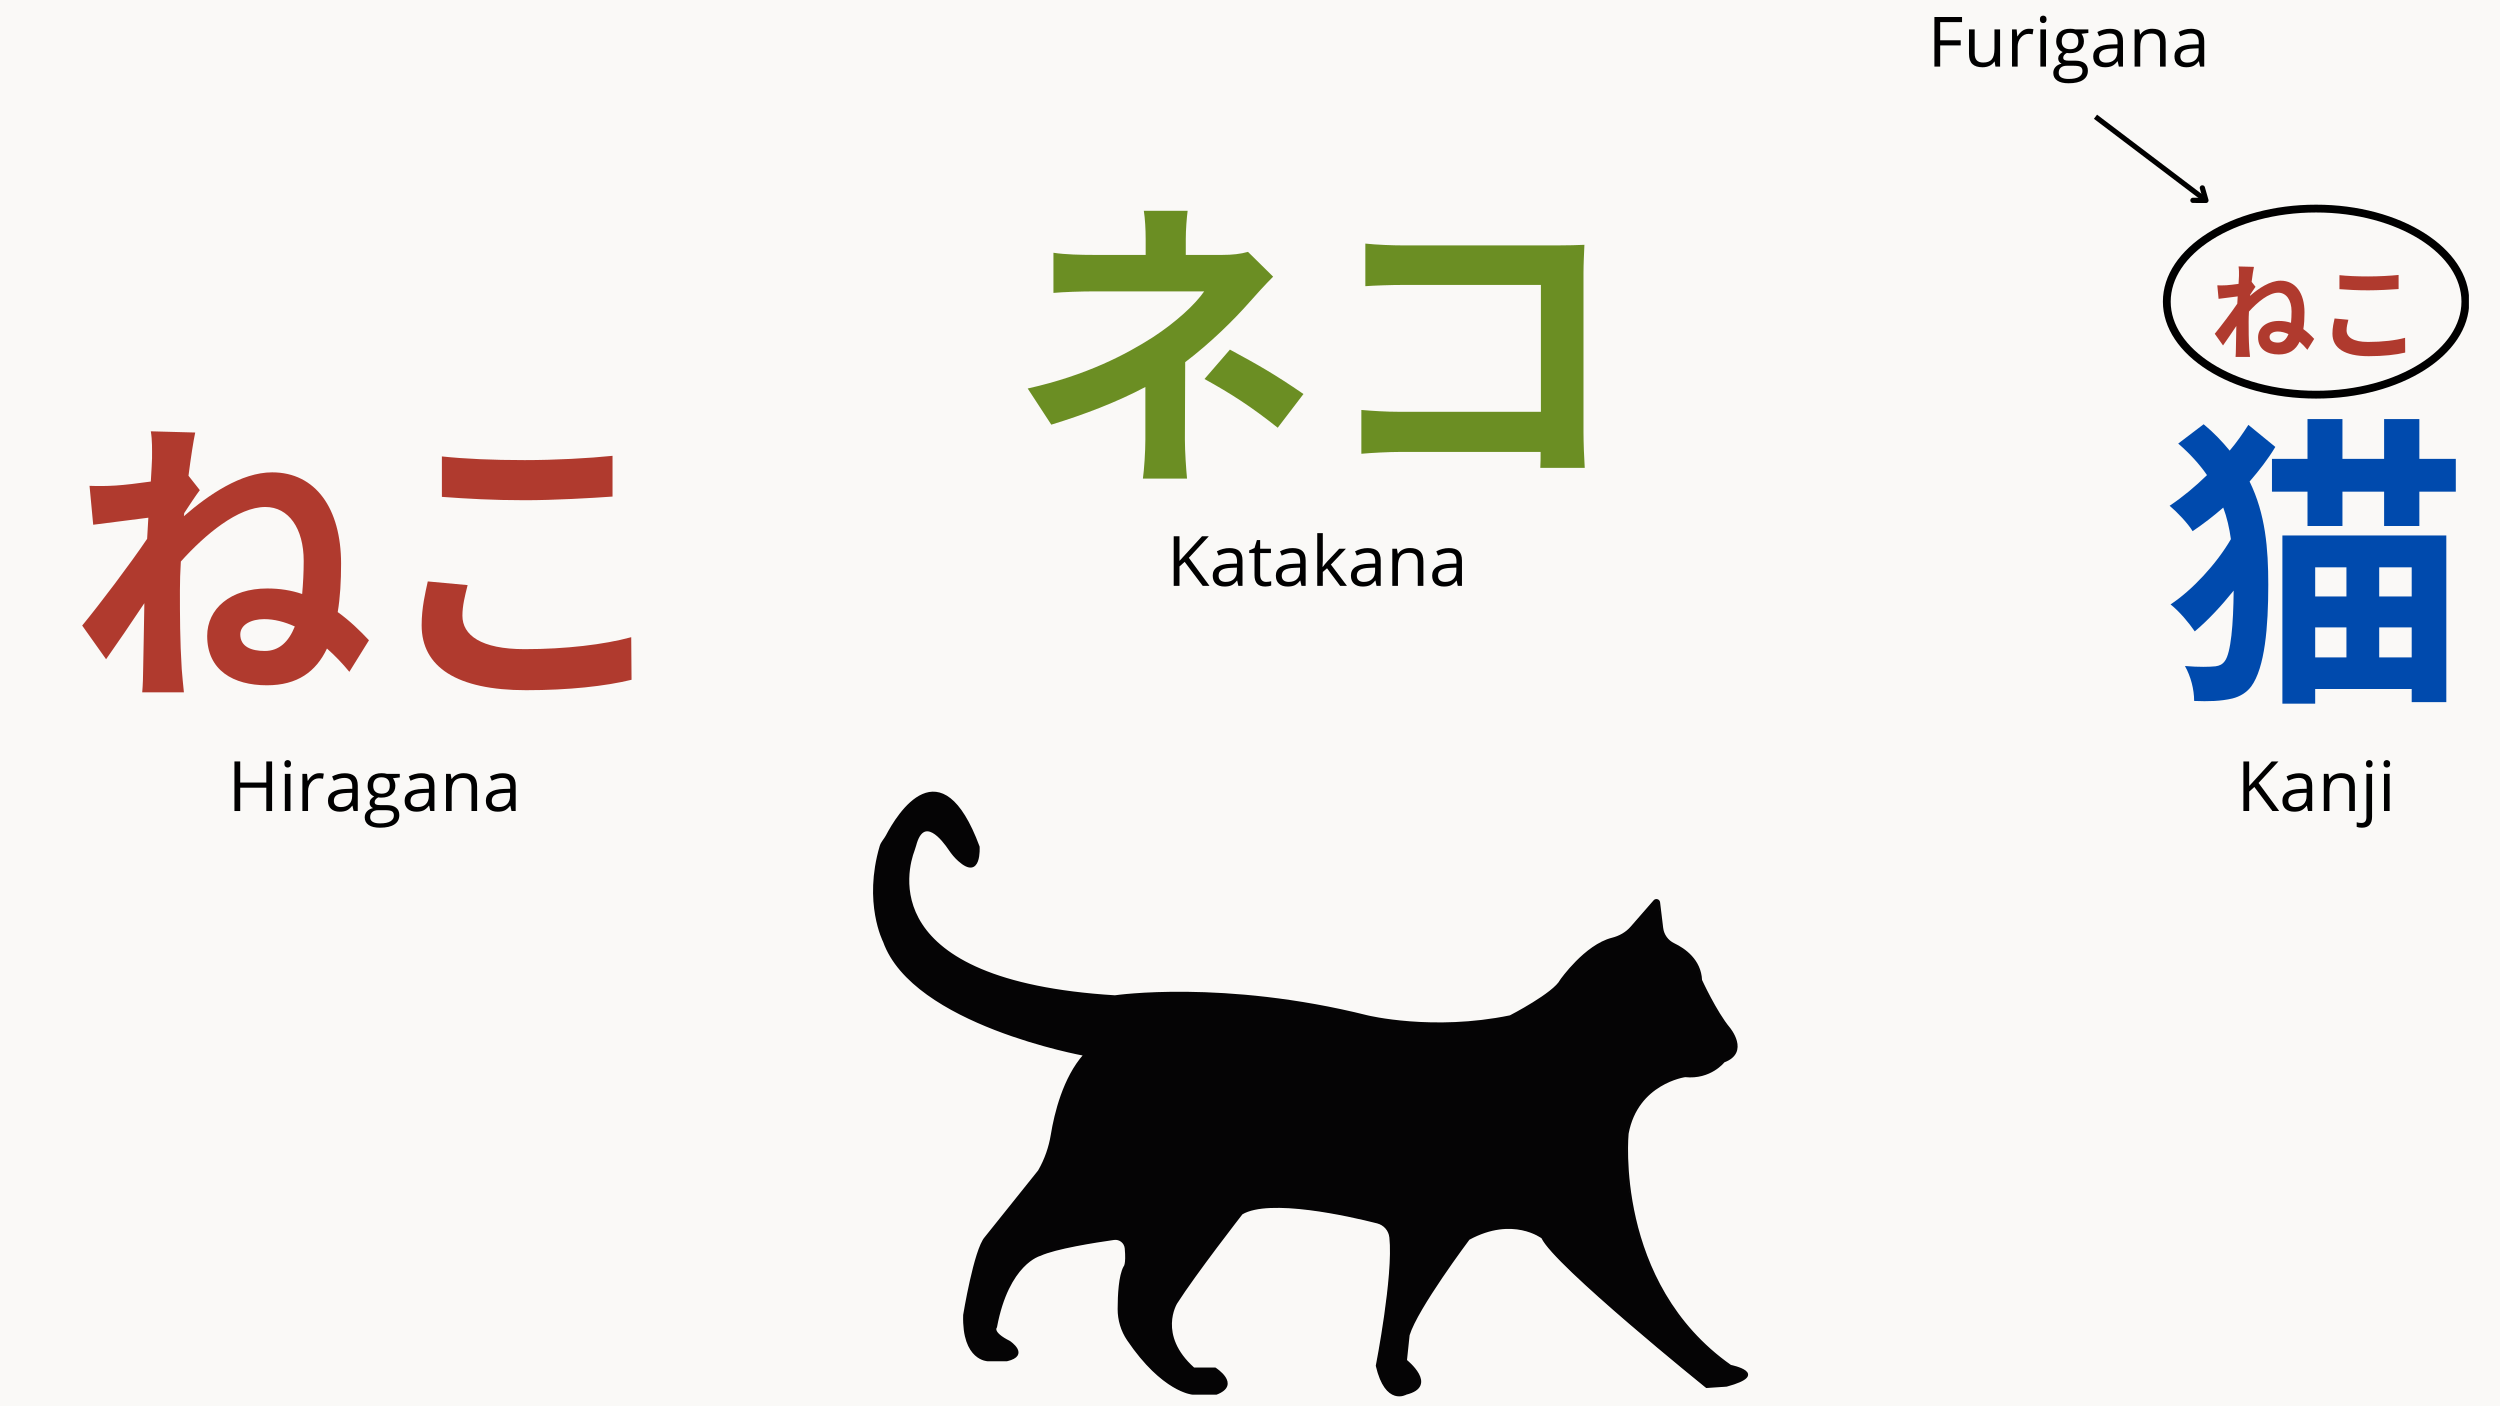 <svg xmlns="http://www.w3.org/2000/svg" xmlns:xlink="http://www.w3.org/1999/xlink" width="1920" zoomAndPan="magnify" viewBox="0 0 1440 810" height="1080" preserveAspectRatio="xMidYMid meet" version="1.0"><defs><g/><clipPath id="2bac6e5c6e"><path d="M 497.309 441 L 1020.059 441 L 1020.059 809.797 L 497.309 809.797 Z M 497.309 441 " clip-rule="nonzero"/></clipPath><clipPath id="cfef6193c1"><path d="M 1245.828 117.891 L 1422.078 117.891 L 1422.078 229.641 L 1245.828 229.641 Z M 1245.828 117.891 " clip-rule="nonzero"/></clipPath><clipPath id="46fc3d16a5"><path d="M 1334.062 117.891 C 1285.332 117.891 1245.828 142.895 1245.828 173.734 C 1245.828 204.578 1285.332 229.582 1334.062 229.582 C 1382.793 229.582 1422.301 204.578 1422.301 173.734 C 1422.301 142.895 1382.793 117.891 1334.062 117.891 Z M 1334.062 117.891 " clip-rule="nonzero"/></clipPath></defs><rect x="-144" width="1728" fill="#ffffff" y="-81" height="972" fill-opacity="1"/><rect x="-144" width="1728" fill="#faf9f7" y="-81" height="972" fill-opacity="1"/><path fill="#050405" d="M 715.211 699.121 C 715.211 699.121 688.301 733.711 677.531 750.625 C 677.531 750.625 665.996 769.078 687.527 788.293 L 699.832 788.293 C 699.832 788.293 714.449 797.516 700.605 802.902 L 686.766 802.902 C 686.766 802.902 669.738 801.594 649.59 771.797 C 646.066 766.586 644.219 760.402 644.23 754.109 C 644.242 746 644.797 734.926 647.547 729.875 C 647.547 729.875 649.199 728.773 648.312 719.109 C 648.004 715.73 644.941 713.301 641.582 713.773 C 630.645 715.328 607.754 718.926 599.109 722.953 C 599.109 722.953 580.648 727.57 573.734 764.465 C 573.734 764.465 570.664 767.535 581.422 772.922 C 581.422 772.922 592.957 780.609 579.887 783.68 L 569.117 783.68 C 569.117 783.68 554.504 783.68 555.277 757.539 C 555.277 757.539 561.43 719.871 567.582 712.961 L 598.336 674.531 L 598.512 674.23 C 602.148 667.875 604.562 660.898 605.746 653.668 C 607.734 641.477 612.691 620.984 624.484 607.664 C 624.484 607.664 526.059 589.984 509.145 542.324 C 509.145 542.324 497.609 520.027 507.207 487.441 C 507.867 485.203 509.668 483.492 510.75 481.422 C 517.184 469.09 541.887 428.828 563.727 487.738 C 563.727 487.738 565.016 507.117 552.203 495.547 C 550.203 493.746 548.473 491.652 546.969 489.418 C 543.062 483.566 531.871 469.102 527.191 486.957 C 526.934 487.945 526.613 488.934 526.254 489.891 C 522.367 500.203 503.434 565.352 642.148 573.84 C 642.148 573.84 704.43 564.617 787.48 585.367 C 787.48 585.367 825.16 594.59 869.754 585.367 C 869.754 585.367 895.129 572.305 898.973 564.617 C 898.973 564.617 912.949 544.578 928.469 540.664 C 932.695 539.602 936.57 537.461 939.438 534.172 L 952.723 518.926 C 953.641 517.875 955.359 518.41 955.535 519.789 L 957.328 534.598 C 957.812 538.594 960.316 542.043 963.957 543.785 C 970.16 546.762 979.199 553.07 979.703 564.617 C 979.703 564.617 988.164 583.07 995.855 592.293 C 995.855 592.293 1007.387 606.129 992.781 611.508 C 992.781 611.508 985.094 621.5 970.48 619.965 C 970.48 619.965 942.797 623.809 937.418 653.016 C 937.418 653.016 928.953 739.109 996.625 786.77 C 996.625 786.77 1019.691 791.383 994.316 798.297 L 982.785 799.07 C 982.785 799.07 895.129 728.352 888.203 712.98 C 888.203 712.98 871.289 699.914 845.918 713.754 C 845.918 713.754 815.926 753.727 811.316 769.098 L 809.781 783.707 C 809.781 783.707 828.242 798.32 809.781 802.922 C 809.781 802.922 798.25 809.836 792.871 786.777 C 792.871 786.777 803.051 734.801 800.68 712.773 C 800.238 708.641 797.258 705.254 793.23 704.234 C 776.957 700.09 730.926 689.695 715.211 699.121 Z M 715.211 699.121 " fill-opacity="1" fill-rule="nonzero"/><g clip-path="url(#2bac6e5c6e)"><path stroke-linecap="butt" transform="matrix(1.031, 0, 0, 1.03, 502.878, 455.995)" fill="none" stroke-linejoin="miter" d="M 206.021 235.979 C 206.021 235.979 179.91 269.552 169.461 285.969 C 169.461 285.969 158.269 303.879 179.16 322.529 L 191.099 322.529 C 191.099 322.529 205.281 331.481 191.849 336.709 L 178.421 336.709 C 178.421 336.709 161.9 335.439 142.35 306.518 C 138.932 301.46 137.139 295.459 137.15 289.351 C 137.162 281.48 137.7 270.731 140.368 265.829 C 140.368 265.829 141.971 264.759 141.111 255.379 C 140.812 252.1 137.84 249.742 134.581 250.2 C 123.968 251.709 101.758 255.201 93.371 259.11 C 93.371 259.11 75.459 263.592 68.75 299.402 C 68.75 299.402 65.771 302.382 76.209 307.61 C 76.209 307.61 87.401 315.072 74.719 318.052 L 64.27 318.052 C 64.27 318.052 50.091 318.052 50.842 292.679 C 50.842 292.679 56.811 256.119 62.781 249.412 L 92.62 212.112 L 92.791 211.82 C 96.319 205.651 98.662 198.88 99.81 191.862 C 101.739 180.029 106.549 160.139 117.991 147.21 C 117.991 147.21 22.492 130.05 6.08 83.791 C 6.08 83.791 -5.112 62.15 4.201 30.522 C 4.841 28.349 6.588 26.688 7.638 24.679 C 13.88 12.71 37.849 -26.369 59.04 30.81 C 59.04 30.81 60.291 49.619 47.859 38.389 C 45.918 36.641 44.239 34.609 42.78 32.44 C 38.99 26.761 28.131 12.721 23.591 30.051 C 23.341 31.011 23.03 31.97 22.681 32.899 C 18.91 42.908 0.539 106.142 135.13 114.38 C 135.13 114.38 195.56 105.429 276.142 125.569 C 276.142 125.569 312.701 134.52 355.969 125.569 C 355.969 125.569 380.59 112.89 384.319 105.429 C 384.319 105.429 397.88 85.979 412.938 82.18 C 417.039 81.148 420.799 79.071 423.581 75.878 L 436.471 61.08 C 437.362 60.061 439.029 60.58 439.2 61.918 L 440.94 76.292 C 441.41 80.17 443.839 83.518 447.372 85.209 C 453.39 88.098 462.161 94.221 462.65 105.429 C 462.65 105.429 470.859 123.339 478.322 132.291 C 478.322 132.291 489.51 145.72 475.339 150.941 C 475.339 150.941 467.88 160.639 453.701 159.149 C 453.701 159.149 426.84 162.88 421.621 191.229 C 421.621 191.229 413.408 274.791 479.068 321.051 C 479.068 321.051 501.449 325.528 476.828 332.239 L 465.64 332.99 C 465.64 332.99 380.59 264.35 373.87 249.431 C 373.87 249.431 357.459 236.748 332.842 250.181 C 332.842 250.181 303.741 288.979 299.269 303.898 L 297.779 318.078 C 297.779 318.078 315.691 332.262 297.779 336.728 C 297.779 336.728 286.591 343.439 281.372 321.058 C 281.372 321.058 291.249 270.61 288.948 249.23 C 288.52 245.218 285.628 241.931 281.721 240.942 C 265.931 236.919 221.268 226.83 206.021 235.979 Z M 206.021 235.979 " stroke="#050405" stroke-width="1" stroke-opacity="1" stroke-miterlimit="10"/></g><g clip-path="url(#cfef6193c1)"><g clip-path="url(#46fc3d16a5)"><path stroke-linecap="butt" transform="matrix(0.75, 0, 0, 0.75, 1245.826, 117.891)" fill="none" stroke-linejoin="miter" d="M 117.648 -0 C 52.674 -0 0.003 33.338 0.003 74.458 C 0.003 115.583 52.674 148.921 117.648 148.921 C 182.622 148.921 235.299 115.583 235.299 74.458 C 235.299 33.338 182.622 -0 117.648 -0 Z M 117.648 -0 " stroke="#000000" stroke-width="12" stroke-opacity="1" stroke-miterlimit="4"/></g></g><g fill="#b03a2e" fill-opacity="1"><g transform="translate(39.213, 390.852)"><g><path d="M 113.297 -15.891 C 105.531 -15.891 99.188 -18.359 99.188 -25.406 C 99.188 -31.062 105.531 -34.234 112.953 -34.234 C 118.781 -34.234 124.781 -32.656 130.594 -30 C 127.062 -21.172 121.594 -15.891 113.297 -15.891 Z M 66.891 -95.297 C 69.891 -99.891 73.594 -105.531 75.891 -108.531 L 69.359 -116.828 C 70.766 -127.781 72.188 -136.781 73.234 -141.719 L 47.656 -142.422 C 48.531 -137.125 48.359 -131.828 48.359 -126.891 C 48.359 -124.953 48 -120.016 47.656 -113.484 C 40.234 -112.422 32.656 -111.531 27.531 -111.188 C 21.359 -110.828 17.297 -110.828 12.359 -111.016 L 14.469 -88.594 C 24.359 -89.828 37.766 -91.594 46.234 -92.656 L 45.531 -80.484 C 35.656 -65.828 18 -42.531 8.125 -30.531 L 21.891 -11.125 C 27.891 -19.594 36.531 -32.297 43.938 -43.422 C 43.594 -28.594 43.594 -18.531 43.234 -4.938 C 43.234 -2.125 43.062 4.234 42.703 7.938 L 66.719 7.938 C 66.359 4.062 65.656 -2.297 65.469 -5.469 C 64.422 -21.891 64.422 -36.531 64.422 -50.828 C 64.422 -55.953 64.594 -61.594 64.953 -67.422 C 79.062 -83.125 97.953 -98.828 113.656 -98.828 C 127.062 -98.828 135.719 -86.484 135.719 -67.766 C 135.719 -61.062 135.359 -54.531 134.828 -48.703 C 128.656 -50.828 121.953 -51.891 114.719 -51.891 C 93.531 -51.891 80.125 -40.234 80.125 -24.531 C 80.125 -4.766 95.125 3.875 114.531 3.875 C 132.016 3.875 142.781 -3.875 149.125 -17.297 C 153.719 -13.234 157.953 -8.828 162.016 -3.875 L 173.312 -22.062 C 168.016 -27.703 162.188 -33.359 155.312 -38.297 C 156.719 -46.594 157.25 -56.125 157.25 -66.188 C 157.25 -97.953 142.594 -118.781 117.531 -118.781 C 99.891 -118.781 80.828 -105.891 66.719 -93.531 Z M 66.891 -95.297 "/></g></g></g><g fill="#b03a2e" fill-opacity="1"><g transform="translate(215.696, 390.852)"><g><path d="M 38.828 -104.656 C 53.125 -103.594 68.297 -102.719 86.656 -102.719 C 103.25 -102.719 124.953 -103.953 137.125 -104.828 L 137.125 -128.297 C 123.719 -126.891 103.766 -125.828 86.484 -125.828 C 68.125 -125.828 51.891 -126.547 38.828 -127.953 Z M 30.703 -55.953 C 29.297 -49.422 27.172 -40.938 27.172 -30.703 C 27.172 -6.703 47.297 6.703 87.359 6.703 C 111.891 6.703 132.891 4.406 148.078 0.703 L 147.891 -23.828 C 132.359 -19.594 110.125 -16.938 86.484 -16.938 C 61.234 -16.938 50.656 -25.062 50.656 -36.172 C 50.656 -42 52.062 -47.469 53.656 -53.828 Z M 30.703 -55.953 "/></g></g></g><g fill="#6b8e23" fill-opacity="1"><g transform="translate(582.249, 265.605)"><g><path d="M 136.594 -120.531 C 132.359 -119.297 127.422 -118.781 121.953 -118.781 L 100.766 -118.781 L 100.766 -127.953 C 100.766 -133.422 101.297 -139.953 101.828 -144.188 L 76.594 -144.188 C 77.297 -139.781 77.656 -133.422 77.656 -127.953 L 77.656 -118.781 L 47.125 -118.781 C 40.938 -118.781 31.234 -118.953 24.531 -120.016 L 24.531 -96.891 C 30 -97.422 41.125 -97.766 47.469 -97.766 L 111.359 -97.766 C 106.25 -90.359 95.297 -80.125 81.719 -71.297 C 66.531 -61.594 43.766 -49.422 9.703 -41.828 L 23.297 -21 C 42.359 -26.828 61.234 -34.062 77.484 -42.703 L 77.484 -12.531 C 77.484 -5.469 76.766 5.125 76.062 10.062 L 101.484 10.062 C 100.953 4.594 100.25 -5.469 100.25 -12.531 C 100.25 -23.656 100.422 -42.891 100.422 -57 C 115.062 -68.125 128.484 -81.359 137.484 -91.594 C 141.188 -95.828 146.656 -101.828 151.078 -106.25 Z M 111.531 -47.297 C 126.891 -38.828 138.359 -31.422 153.719 -19.234 L 168.547 -38.656 C 151.594 -50.297 142.422 -55.422 126.188 -64.234 Z M 111.531 -47.297 "/></g></g></g><g fill="#6b8e23" fill-opacity="1"><g transform="translate(758.732, 265.605)"><g><path d="M 154.078 3.875 C 153.719 -1.406 153.359 -10.766 153.359 -16.938 L 153.359 -108.359 C 153.359 -113.484 153.719 -120.531 153.891 -124.594 C 150.891 -124.422 143.484 -124.25 138.359 -124.25 L 49.594 -124.25 C 43.422 -124.25 34.234 -124.594 27.703 -125.297 L 27.703 -100.766 C 32.656 -101.125 42.188 -101.484 49.594 -101.484 L 128.828 -101.484 L 128.828 -28.406 L 47.469 -28.406 C 39.531 -28.406 31.594 -28.938 25.406 -29.469 L 25.406 -4.234 C 31.234 -4.766 41.297 -5.297 48.188 -5.297 L 128.656 -5.297 C 128.656 -1.938 128.656 1.062 128.484 3.875 Z M 154.078 3.875 "/></g></g></g><g fill="#004aad" fill-opacity="1"><g transform="translate(1245.826, 390.852)"><g><path d="M 49.234 -146.125 C 46.062 -141.188 42.531 -136.062 38.469 -131.297 C 34.234 -136.422 29.469 -141.547 23.469 -146.484 L 8.828 -135.359 C 15.531 -129.547 21.172 -123.359 25.406 -117.188 C 18.531 -110.484 11.297 -104.484 3.875 -99.531 C 8.297 -95.828 14.469 -89.297 17.125 -84.891 C 23.125 -88.953 29.125 -93.531 34.766 -98.484 C 36.891 -92.828 38.297 -86.656 39.172 -80.297 C 30.891 -66 16.766 -50.828 4.406 -42.703 C 9.359 -38.828 15 -32.125 18.359 -27.172 C 25.766 -33.359 33.531 -41.656 40.766 -50.656 C 40.594 -31.234 39.172 -14.641 35.656 -10.062 C 34.234 -8.125 32.656 -7.406 30.359 -7.062 C 26.828 -6.703 20.828 -6.531 12.703 -7.234 C 16.062 -1.234 18 6.172 18 12.891 C 26.125 13.234 33.359 13.062 40.062 11.469 C 44.297 10.406 48.188 8.125 50.828 4.594 C 58.766 -6.172 60.703 -29.828 60.703 -54 C 60.703 -74.828 59.125 -94.766 49.938 -113.484 C 55.422 -119.828 60.531 -126.359 64.766 -133.422 Z M 105.719 -64.062 L 105.719 -47.297 L 87.719 -47.297 L 87.719 -64.062 Z M 143.312 -47.297 L 124.594 -47.297 L 124.594 -64.062 L 143.312 -64.062 Z M 124.594 -12.172 L 124.594 -29.469 L 143.312 -29.469 L 143.312 -12.172 Z M 87.719 -29.469 L 105.719 -29.469 L 105.719 -12.172 L 87.719 -12.172 Z M 68.828 14.469 L 87.719 14.469 L 87.719 6 L 143.312 6 L 143.312 13.594 L 163.25 13.594 L 163.25 -82.422 L 68.828 -82.422 Z M 147.719 -126.547 L 147.719 -149.484 L 127.422 -149.484 L 127.422 -126.547 L 103.422 -126.547 L 103.422 -149.484 L 83.297 -149.484 L 83.297 -126.547 L 62.828 -126.547 L 62.828 -107.656 L 83.297 -107.656 L 83.297 -87.891 L 103.422 -87.891 L 103.422 -107.656 L 127.422 -107.656 L 127.422 -87.891 L 147.719 -87.891 L 147.719 -107.656 L 168.719 -107.656 L 168.719 -126.547 Z M 147.719 -126.547 "/></g></g></g><g fill="#b03a2e" fill-opacity="1"><g transform="translate(1272.889, 202.838)"><g><path d="M 39.266 -5.5 C 36.578 -5.5 34.375 -6.359 34.375 -8.812 C 34.375 -10.766 36.578 -11.875 39.156 -11.875 C 41.172 -11.875 43.25 -11.312 45.266 -10.406 C 44.047 -7.344 42.141 -5.5 39.266 -5.5 Z M 23.188 -33.031 C 24.219 -34.625 25.516 -36.578 26.297 -37.625 L 24.047 -40.5 C 24.531 -44.281 25.016 -47.406 25.391 -49.125 L 16.516 -49.359 C 16.828 -47.531 16.766 -45.688 16.766 -43.984 C 16.766 -43.312 16.641 -41.594 16.516 -39.328 C 13.953 -38.969 11.312 -38.656 9.547 -38.531 C 7.406 -38.422 6 -38.422 4.281 -38.484 L 5.016 -30.703 C 8.438 -31.141 13.094 -31.75 16.031 -32.109 L 15.781 -27.891 C 12.359 -22.812 6.234 -14.75 2.812 -10.578 L 7.578 -3.859 C 9.672 -6.797 12.656 -11.188 15.234 -15.047 C 15.109 -9.906 15.109 -6.422 14.984 -1.719 C 14.984 -0.734 14.922 1.469 14.797 2.75 L 23.125 2.75 C 23 1.406 22.75 -0.797 22.688 -1.891 C 22.328 -7.578 22.328 -12.656 22.328 -17.625 C 22.328 -19.391 22.391 -21.344 22.516 -23.375 C 27.406 -28.812 33.953 -34.25 39.391 -34.25 C 44.047 -34.25 47.047 -29.969 47.047 -23.484 C 47.047 -21.172 46.922 -18.906 46.734 -16.891 C 44.594 -17.625 42.266 -17.984 39.766 -17.984 C 32.422 -17.984 27.766 -13.953 27.766 -8.5 C 27.766 -1.656 32.969 1.344 39.703 1.344 C 45.75 1.344 49.484 -1.344 51.688 -6 C 53.281 -4.594 54.75 -3.062 56.156 -1.344 L 60.078 -7.641 C 58.234 -9.609 56.219 -11.562 53.828 -13.281 C 54.328 -16.156 54.5 -19.453 54.5 -22.938 C 54.5 -33.953 49.422 -41.172 40.734 -41.172 C 34.625 -41.172 28.016 -36.703 23.125 -32.422 Z M 23.188 -33.031 "/></g></g></g><g fill="#b03a2e" fill-opacity="1"><g transform="translate(1334.065, 202.838)"><g><path d="M 13.453 -36.281 C 18.406 -35.906 23.672 -35.609 30.031 -35.609 C 35.781 -35.609 43.312 -36.031 47.531 -36.344 L 47.531 -44.469 C 42.875 -43.984 35.969 -43.609 29.969 -43.609 C 23.609 -43.609 17.984 -43.859 13.453 -44.344 Z M 10.641 -19.391 C 10.156 -17.125 9.422 -14.188 9.422 -10.641 C 9.422 -2.328 16.391 2.328 30.281 2.328 C 38.781 2.328 46.062 1.531 51.328 0.25 L 51.266 -8.266 C 45.875 -6.797 38.172 -5.875 29.969 -5.875 C 21.234 -5.875 17.562 -8.688 17.562 -12.547 C 17.562 -14.562 18.047 -16.453 18.594 -18.656 Z M 10.641 -19.391 "/></g></g></g><g fill="#000000" fill-opacity="1"><g transform="translate(131.116, 467.152)"><g><path d="M 25.609 0 L 22.281 0 L 22.281 -13.438 L 7.25 -13.438 L 7.25 0 L 3.922 0 L 3.922 -28.562 L 7.25 -28.562 L 7.25 -16.406 L 22.281 -16.406 L 22.281 -28.562 L 25.609 -28.562 Z M 25.609 0 "/></g></g></g><g fill="#000000" fill-opacity="1"><g transform="translate(160.627, 467.152)"><g><path d="M 6.688 0 L 3.438 0 L 3.438 -21.406 L 6.688 -21.406 Z M 3.172 -27.203 C 3.172 -27.953 3.352 -28.5 3.719 -28.844 C 4.082 -29.188 4.535 -29.359 5.078 -29.359 C 5.598 -29.359 6.047 -29.18 6.422 -28.828 C 6.805 -28.473 7 -27.93 7 -27.203 C 7 -26.473 6.805 -25.93 6.422 -25.578 C 6.047 -25.223 5.598 -25.047 5.078 -25.047 C 4.535 -25.047 4.082 -25.223 3.719 -25.578 C 3.352 -25.93 3.172 -26.473 3.172 -27.203 Z M 3.172 -27.203 "/></g></g></g><g fill="#000000" fill-opacity="1"><g transform="translate(170.744, 467.152)"><g><path d="M 13.203 -21.797 C 14.148 -21.797 15.004 -21.719 15.766 -21.562 L 15.312 -18.562 C 14.426 -18.75 13.645 -18.844 12.969 -18.844 C 11.238 -18.844 9.758 -18.141 8.531 -16.734 C 7.301 -15.328 6.688 -13.578 6.688 -11.484 L 6.688 0 L 3.438 0 L 3.438 -21.406 L 6.109 -21.406 L 6.484 -17.438 L 6.641 -17.438 C 7.43 -18.832 8.383 -19.906 9.5 -20.656 C 10.625 -21.414 11.859 -21.797 13.203 -21.797 Z M 13.203 -21.797 "/></g></g></g><g fill="#000000" fill-opacity="1"><g transform="translate(187.071, 467.152)"><g><path d="M 16.609 0 L 15.953 -3.047 L 15.797 -3.047 C 14.734 -1.703 13.672 -0.789 12.609 -0.312 C 11.547 0.156 10.223 0.391 8.641 0.391 C 6.516 0.391 4.848 -0.156 3.641 -1.25 C 2.441 -2.344 1.844 -3.898 1.844 -5.922 C 1.844 -10.242 5.297 -12.508 12.203 -12.719 L 15.844 -12.828 L 15.844 -14.156 C 15.844 -15.844 15.477 -17.082 14.75 -17.875 C 14.031 -18.676 12.879 -19.078 11.297 -19.078 C 9.504 -19.078 7.484 -18.531 5.234 -17.438 L 4.234 -19.922 C 5.297 -20.492 6.453 -20.941 7.703 -21.266 C 8.961 -21.598 10.223 -21.766 11.484 -21.766 C 14.035 -21.766 15.926 -21.195 17.156 -20.062 C 18.383 -18.926 19 -17.109 19 -14.609 L 19 0 Z M 9.281 -2.281 C 11.301 -2.281 12.883 -2.832 14.031 -3.938 C 15.188 -5.051 15.766 -6.602 15.766 -8.594 L 15.766 -10.531 L 12.516 -10.391 C 9.941 -10.297 8.082 -9.895 6.938 -9.188 C 5.801 -8.477 5.234 -7.375 5.234 -5.875 C 5.234 -4.707 5.586 -3.816 6.297 -3.203 C 7.004 -2.586 8 -2.281 9.281 -2.281 Z M 9.281 -2.281 "/></g></g></g><g fill="#000000" fill-opacity="1"><g transform="translate(209.316, 467.152)"><g><path d="M 20.953 -21.406 L 20.953 -19.359 L 17 -18.891 C 17.363 -18.43 17.688 -17.832 17.969 -17.094 C 18.258 -16.363 18.406 -15.535 18.406 -14.609 C 18.406 -12.516 17.688 -10.844 16.25 -9.594 C 14.82 -8.344 12.859 -7.719 10.359 -7.719 C 9.711 -7.719 9.113 -7.77 8.562 -7.875 C 7.176 -7.145 6.484 -6.227 6.484 -5.125 C 6.484 -4.531 6.723 -4.094 7.203 -3.812 C 7.691 -3.539 8.52 -3.406 9.688 -3.406 L 13.484 -3.406 C 15.797 -3.406 17.57 -2.914 18.812 -1.938 C 20.062 -0.957 20.688 0.461 20.688 2.328 C 20.688 4.691 19.734 6.492 17.828 7.734 C 15.93 8.984 13.16 9.609 9.516 9.609 C 6.711 9.609 4.551 9.086 3.031 8.047 C 1.52 7.004 0.766 5.535 0.766 3.641 C 0.766 2.336 1.18 1.207 2.016 0.25 C 2.848 -0.695 4.02 -1.344 5.531 -1.688 C 4.977 -1.926 4.516 -2.305 4.141 -2.828 C 3.773 -3.348 3.594 -3.957 3.594 -4.656 C 3.594 -5.438 3.801 -6.117 4.219 -6.703 C 4.633 -7.285 5.289 -7.852 6.188 -8.406 C 5.082 -8.852 4.18 -9.625 3.484 -10.719 C 2.785 -11.812 2.438 -13.062 2.438 -14.469 C 2.438 -16.812 3.141 -18.617 4.547 -19.891 C 5.953 -21.16 7.945 -21.797 10.531 -21.797 C 11.645 -21.797 12.656 -21.664 13.562 -21.406 Z M 3.891 3.594 C 3.891 4.75 4.375 5.625 5.344 6.219 C 6.32 6.82 7.723 7.125 9.547 7.125 C 12.273 7.125 14.289 6.719 15.594 5.906 C 16.906 5.094 17.562 3.988 17.562 2.594 C 17.562 1.438 17.203 0.633 16.484 0.188 C 15.766 -0.258 14.414 -0.484 12.438 -0.484 L 8.562 -0.484 C 7.082 -0.484 5.93 -0.133 5.109 0.562 C 4.297 1.27 3.891 2.281 3.891 3.594 Z M 5.641 -14.547 C 5.641 -13.055 6.062 -11.926 6.906 -11.156 C 7.758 -10.383 8.941 -10 10.453 -10 C 13.617 -10 15.203 -11.535 15.203 -14.609 C 15.203 -17.828 13.598 -19.438 10.391 -19.438 C 8.867 -19.438 7.695 -19.023 6.875 -18.203 C 6.051 -17.379 5.641 -16.16 5.641 -14.547 Z M 5.641 -14.547 "/></g></g></g><g fill="#000000" fill-opacity="1"><g transform="translate(231.229, 467.152)"><g><path d="M 16.609 0 L 15.953 -3.047 L 15.797 -3.047 C 14.734 -1.703 13.672 -0.789 12.609 -0.312 C 11.547 0.156 10.223 0.391 8.641 0.391 C 6.516 0.391 4.848 -0.156 3.641 -1.25 C 2.441 -2.344 1.844 -3.898 1.844 -5.922 C 1.844 -10.242 5.297 -12.508 12.203 -12.719 L 15.844 -12.828 L 15.844 -14.156 C 15.844 -15.844 15.477 -17.082 14.75 -17.875 C 14.031 -18.676 12.879 -19.078 11.297 -19.078 C 9.504 -19.078 7.484 -18.531 5.234 -17.438 L 4.234 -19.922 C 5.297 -20.492 6.453 -20.941 7.703 -21.266 C 8.961 -21.598 10.223 -21.766 11.484 -21.766 C 14.035 -21.766 15.926 -21.195 17.156 -20.062 C 18.383 -18.926 19 -17.109 19 -14.609 L 19 0 Z M 9.281 -2.281 C 11.301 -2.281 12.883 -2.832 14.031 -3.938 C 15.188 -5.051 15.766 -6.602 15.766 -8.594 L 15.766 -10.531 L 12.516 -10.391 C 9.941 -10.297 8.082 -9.895 6.938 -9.188 C 5.801 -8.477 5.234 -7.375 5.234 -5.875 C 5.234 -4.707 5.586 -3.816 6.297 -3.203 C 7.004 -2.586 8 -2.281 9.281 -2.281 Z M 9.281 -2.281 "/></g></g></g><g fill="#000000" fill-opacity="1"><g transform="translate(253.475, 467.152)"><g><path d="M 18.094 0 L 18.094 -13.844 C 18.094 -15.594 17.691 -16.895 16.891 -17.75 C 16.098 -18.613 14.859 -19.047 13.172 -19.047 C 10.93 -19.047 9.289 -18.438 8.25 -17.219 C 7.207 -16.008 6.688 -14.016 6.688 -11.234 L 6.688 0 L 3.438 0 L 3.438 -21.406 L 6.078 -21.406 L 6.609 -18.484 L 6.766 -18.484 C 7.422 -19.535 8.348 -20.348 9.547 -20.922 C 10.742 -21.504 12.082 -21.797 13.562 -21.797 C 16.133 -21.797 18.07 -21.172 19.375 -19.922 C 20.676 -18.68 21.328 -16.695 21.328 -13.969 L 21.328 0 Z M 18.094 0 "/></g></g></g><g fill="#000000" fill-opacity="1"><g transform="translate(278.024, 467.152)"><g><path d="M 16.609 0 L 15.953 -3.047 L 15.797 -3.047 C 14.734 -1.703 13.672 -0.789 12.609 -0.312 C 11.547 0.156 10.223 0.391 8.641 0.391 C 6.516 0.391 4.848 -0.156 3.641 -1.25 C 2.441 -2.344 1.844 -3.898 1.844 -5.922 C 1.844 -10.242 5.297 -12.508 12.203 -12.719 L 15.844 -12.828 L 15.844 -14.156 C 15.844 -15.844 15.477 -17.082 14.75 -17.875 C 14.031 -18.676 12.879 -19.078 11.297 -19.078 C 9.504 -19.078 7.484 -18.531 5.234 -17.438 L 4.234 -19.922 C 5.297 -20.492 6.453 -20.941 7.703 -21.266 C 8.961 -21.598 10.223 -21.766 11.484 -21.766 C 14.035 -21.766 15.926 -21.195 17.156 -20.062 C 18.383 -18.926 19 -17.109 19 -14.609 L 19 0 Z M 9.281 -2.281 C 11.301 -2.281 12.883 -2.832 14.031 -3.938 C 15.188 -5.051 15.766 -6.602 15.766 -8.594 L 15.766 -10.531 L 12.516 -10.391 C 9.941 -10.297 8.082 -9.895 6.938 -9.188 C 5.801 -8.477 5.234 -7.375 5.234 -5.875 C 5.234 -4.707 5.586 -3.816 6.297 -3.203 C 7.004 -2.586 8 -2.281 9.281 -2.281 Z M 9.281 -2.281 "/></g></g></g><g fill="#000000" fill-opacity="1"><g transform="translate(672.134, 337.466)"><g><path d="M 24.547 0 L 20.641 0 L 10.234 -13.844 L 7.25 -11.188 L 7.25 0 L 3.922 0 L 3.922 -28.562 L 7.25 -28.562 L 7.25 -14.391 L 20.203 -28.562 L 24.125 -28.562 L 12.641 -16.156 Z M 24.547 0 "/></g></g></g><g fill="#000000" fill-opacity="1"><g transform="translate(696.684, 337.466)"><g><path d="M 16.609 0 L 15.953 -3.047 L 15.797 -3.047 C 14.734 -1.703 13.672 -0.789 12.609 -0.312 C 11.547 0.156 10.223 0.391 8.641 0.391 C 6.516 0.391 4.848 -0.156 3.641 -1.25 C 2.441 -2.344 1.844 -3.898 1.844 -5.922 C 1.844 -10.242 5.297 -12.508 12.203 -12.719 L 15.844 -12.828 L 15.844 -14.156 C 15.844 -15.844 15.477 -17.082 14.75 -17.875 C 14.031 -18.676 12.879 -19.078 11.297 -19.078 C 9.504 -19.078 7.484 -18.531 5.234 -17.438 L 4.234 -19.922 C 5.297 -20.492 6.453 -20.941 7.703 -21.266 C 8.961 -21.598 10.223 -21.766 11.484 -21.766 C 14.035 -21.766 15.926 -21.195 17.156 -20.062 C 18.383 -18.926 19 -17.109 19 -14.609 L 19 0 Z M 9.281 -2.281 C 11.301 -2.281 12.883 -2.832 14.031 -3.938 C 15.188 -5.051 15.766 -6.602 15.766 -8.594 L 15.766 -10.531 L 12.516 -10.391 C 9.941 -10.297 8.082 -9.895 6.938 -9.188 C 5.801 -8.477 5.234 -7.375 5.234 -5.875 C 5.234 -4.707 5.586 -3.816 6.297 -3.203 C 7.004 -2.586 8 -2.281 9.281 -2.281 Z M 9.281 -2.281 "/></g></g></g><g fill="#000000" fill-opacity="1"><g transform="translate(718.929, 337.466)"><g><path d="M 10.359 -2.281 C 10.93 -2.281 11.484 -2.32 12.016 -2.406 C 12.547 -2.5 12.969 -2.586 13.281 -2.672 L 13.281 -0.203 C 12.926 -0.023 12.406 0.113 11.719 0.219 C 11.039 0.332 10.43 0.391 9.891 0.391 C 5.742 0.391 3.672 -1.789 3.672 -6.156 L 3.672 -18.891 L 0.609 -18.891 L 0.609 -20.453 L 3.672 -21.797 L 5.047 -26.375 L 6.922 -26.375 L 6.922 -21.406 L 13.125 -21.406 L 13.125 -18.891 L 6.922 -18.891 L 6.922 -6.297 C 6.922 -5.004 7.223 -4.008 7.828 -3.312 C 8.441 -2.625 9.285 -2.281 10.359 -2.281 Z M 10.359 -2.281 "/></g></g></g><g fill="#000000" fill-opacity="1"><g transform="translate(733.049, 337.466)"><g><path d="M 16.609 0 L 15.953 -3.047 L 15.797 -3.047 C 14.734 -1.703 13.672 -0.789 12.609 -0.312 C 11.547 0.156 10.223 0.391 8.641 0.391 C 6.516 0.391 4.848 -0.156 3.641 -1.25 C 2.441 -2.344 1.844 -3.898 1.844 -5.922 C 1.844 -10.242 5.297 -12.508 12.203 -12.719 L 15.844 -12.828 L 15.844 -14.156 C 15.844 -15.844 15.477 -17.082 14.75 -17.875 C 14.031 -18.676 12.879 -19.078 11.297 -19.078 C 9.504 -19.078 7.484 -18.531 5.234 -17.438 L 4.234 -19.922 C 5.297 -20.492 6.453 -20.941 7.703 -21.266 C 8.961 -21.598 10.223 -21.766 11.484 -21.766 C 14.035 -21.766 15.926 -21.195 17.156 -20.062 C 18.383 -18.926 19 -17.109 19 -14.609 L 19 0 Z M 9.281 -2.281 C 11.301 -2.281 12.883 -2.832 14.031 -3.938 C 15.188 -5.051 15.766 -6.602 15.766 -8.594 L 15.766 -10.531 L 12.516 -10.391 C 9.941 -10.297 8.082 -9.895 6.938 -9.188 C 5.801 -8.477 5.234 -7.375 5.234 -5.875 C 5.234 -4.707 5.586 -3.816 6.297 -3.203 C 7.004 -2.586 8 -2.281 9.281 -2.281 Z M 9.281 -2.281 "/></g></g></g><g fill="#000000" fill-opacity="1"><g transform="translate(755.294, 337.466)"><g><path d="M 6.641 -10.953 C 7.203 -11.754 8.055 -12.797 9.203 -14.078 L 16.109 -21.406 L 19.969 -21.406 L 11.297 -12.281 L 20.562 0 L 16.641 0 L 9.078 -10.125 L 6.641 -8.016 L 6.641 0 L 3.438 0 L 3.438 -30.391 L 6.641 -30.391 L 6.641 -14.281 C 6.641 -13.562 6.586 -12.453 6.484 -10.953 Z M 6.641 -10.953 "/></g></g></g><g fill="#000000" fill-opacity="1"><g transform="translate(776.29, 337.466)"><g><path d="M 16.609 0 L 15.953 -3.047 L 15.797 -3.047 C 14.734 -1.703 13.672 -0.789 12.609 -0.312 C 11.547 0.156 10.223 0.391 8.641 0.391 C 6.516 0.391 4.848 -0.156 3.641 -1.25 C 2.441 -2.344 1.844 -3.898 1.844 -5.922 C 1.844 -10.242 5.297 -12.508 12.203 -12.719 L 15.844 -12.828 L 15.844 -14.156 C 15.844 -15.844 15.477 -17.082 14.75 -17.875 C 14.031 -18.676 12.879 -19.078 11.297 -19.078 C 9.504 -19.078 7.484 -18.531 5.234 -17.438 L 4.234 -19.922 C 5.297 -20.492 6.453 -20.941 7.703 -21.266 C 8.961 -21.598 10.223 -21.766 11.484 -21.766 C 14.035 -21.766 15.926 -21.195 17.156 -20.062 C 18.383 -18.926 19 -17.109 19 -14.609 L 19 0 Z M 9.281 -2.281 C 11.301 -2.281 12.883 -2.832 14.031 -3.938 C 15.188 -5.051 15.766 -6.602 15.766 -8.594 L 15.766 -10.531 L 12.516 -10.391 C 9.941 -10.297 8.082 -9.895 6.938 -9.188 C 5.801 -8.477 5.234 -7.375 5.234 -5.875 C 5.234 -4.707 5.586 -3.816 6.297 -3.203 C 7.004 -2.586 8 -2.281 9.281 -2.281 Z M 9.281 -2.281 "/></g></g></g><g fill="#000000" fill-opacity="1"><g transform="translate(798.535, 337.466)"><g><path d="M 18.094 0 L 18.094 -13.844 C 18.094 -15.594 17.691 -16.895 16.891 -17.75 C 16.098 -18.613 14.859 -19.047 13.172 -19.047 C 10.93 -19.047 9.289 -18.438 8.25 -17.219 C 7.207 -16.008 6.688 -14.016 6.688 -11.234 L 6.688 0 L 3.438 0 L 3.438 -21.406 L 6.078 -21.406 L 6.609 -18.484 L 6.766 -18.484 C 7.422 -19.535 8.348 -20.348 9.547 -20.922 C 10.742 -21.504 12.082 -21.797 13.562 -21.797 C 16.133 -21.797 18.07 -21.172 19.375 -19.922 C 20.676 -18.68 21.328 -16.695 21.328 -13.969 L 21.328 0 Z M 18.094 0 "/></g></g></g><g fill="#000000" fill-opacity="1"><g transform="translate(823.085, 337.466)"><g><path d="M 16.609 0 L 15.953 -3.047 L 15.797 -3.047 C 14.734 -1.703 13.672 -0.789 12.609 -0.312 C 11.547 0.156 10.223 0.391 8.641 0.391 C 6.516 0.391 4.848 -0.156 3.641 -1.25 C 2.441 -2.344 1.844 -3.898 1.844 -5.922 C 1.844 -10.242 5.297 -12.508 12.203 -12.719 L 15.844 -12.828 L 15.844 -14.156 C 15.844 -15.844 15.477 -17.082 14.75 -17.875 C 14.031 -18.676 12.879 -19.078 11.297 -19.078 C 9.504 -19.078 7.484 -18.531 5.234 -17.438 L 4.234 -19.922 C 5.297 -20.492 6.453 -20.941 7.703 -21.266 C 8.961 -21.598 10.223 -21.766 11.484 -21.766 C 14.035 -21.766 15.926 -21.195 17.156 -20.062 C 18.383 -18.926 19 -17.109 19 -14.609 L 19 0 Z M 9.281 -2.281 C 11.301 -2.281 12.883 -2.832 14.031 -3.938 C 15.188 -5.051 15.766 -6.602 15.766 -8.594 L 15.766 -10.531 L 12.516 -10.391 C 9.941 -10.297 8.082 -9.895 6.938 -9.188 C 5.801 -8.477 5.234 -7.375 5.234 -5.875 C 5.234 -4.707 5.586 -3.816 6.297 -3.203 C 7.004 -2.586 8 -2.281 9.281 -2.281 Z M 9.281 -2.281 "/></g></g></g><g fill="#000000" fill-opacity="1"><g transform="translate(1288.276, 467.152)"><g><path d="M 24.547 0 L 20.641 0 L 10.234 -13.844 L 7.25 -11.188 L 7.25 0 L 3.922 0 L 3.922 -28.562 L 7.25 -28.562 L 7.25 -14.391 L 20.203 -28.562 L 24.125 -28.562 L 12.641 -16.156 Z M 24.547 0 "/></g></g></g><g fill="#000000" fill-opacity="1"><g transform="translate(1312.826, 467.152)"><g><path d="M 16.609 0 L 15.953 -3.047 L 15.797 -3.047 C 14.734 -1.703 13.672 -0.789 12.609 -0.312 C 11.547 0.156 10.223 0.391 8.641 0.391 C 6.516 0.391 4.848 -0.156 3.641 -1.25 C 2.441 -2.344 1.844 -3.898 1.844 -5.922 C 1.844 -10.242 5.297 -12.508 12.203 -12.719 L 15.844 -12.828 L 15.844 -14.156 C 15.844 -15.844 15.477 -17.082 14.75 -17.875 C 14.031 -18.676 12.879 -19.078 11.297 -19.078 C 9.504 -19.078 7.484 -18.531 5.234 -17.438 L 4.234 -19.922 C 5.297 -20.492 6.453 -20.941 7.703 -21.266 C 8.961 -21.598 10.223 -21.766 11.484 -21.766 C 14.035 -21.766 15.926 -21.195 17.156 -20.062 C 18.383 -18.926 19 -17.109 19 -14.609 L 19 0 Z M 9.281 -2.281 C 11.301 -2.281 12.883 -2.832 14.031 -3.938 C 15.188 -5.051 15.766 -6.602 15.766 -8.594 L 15.766 -10.531 L 12.516 -10.391 C 9.941 -10.297 8.082 -9.895 6.938 -9.188 C 5.801 -8.477 5.234 -7.375 5.234 -5.875 C 5.234 -4.707 5.586 -3.816 6.297 -3.203 C 7.004 -2.586 8 -2.281 9.281 -2.281 Z M 9.281 -2.281 "/></g></g></g><g fill="#000000" fill-opacity="1"><g transform="translate(1335.071, 467.152)"><g><path d="M 18.094 0 L 18.094 -13.844 C 18.094 -15.594 17.691 -16.895 16.891 -17.75 C 16.098 -18.613 14.859 -19.047 13.172 -19.047 C 10.93 -19.047 9.289 -18.438 8.25 -17.219 C 7.207 -16.008 6.688 -14.016 6.688 -11.234 L 6.688 0 L 3.438 0 L 3.438 -21.406 L 6.078 -21.406 L 6.609 -18.484 L 6.766 -18.484 C 7.422 -19.535 8.348 -20.348 9.547 -20.922 C 10.742 -21.504 12.082 -21.797 13.562 -21.797 C 16.133 -21.797 18.07 -21.172 19.375 -19.922 C 20.676 -18.68 21.328 -16.695 21.328 -13.969 L 21.328 0 Z M 18.094 0 "/></g></g></g><g fill="#000000" fill-opacity="1"><g transform="translate(1359.621, 467.152)"><g><path d="M 0.844 9.609 C -0.395 9.609 -1.398 9.445 -2.172 9.125 L -2.172 6.484 C -1.273 6.742 -0.391 6.875 0.484 6.875 C 1.504 6.875 2.25 6.598 2.719 6.047 C 3.195 5.492 3.438 4.648 3.438 3.516 L 3.438 -21.406 L 6.688 -21.406 L 6.688 3.281 C 6.688 7.5 4.738 9.609 0.844 9.609 Z M 3.172 -27.203 C 3.172 -27.953 3.352 -28.5 3.719 -28.844 C 4.082 -29.188 4.535 -29.359 5.078 -29.359 C 5.598 -29.359 6.047 -29.18 6.422 -28.828 C 6.805 -28.473 7 -27.93 7 -27.203 C 7 -26.473 6.805 -25.93 6.422 -25.578 C 6.047 -25.223 5.598 -25.047 5.078 -25.047 C 4.535 -25.047 4.082 -25.223 3.719 -25.578 C 3.352 -25.93 3.172 -26.473 3.172 -27.203 Z M 3.172 -27.203 "/></g></g></g><g fill="#000000" fill-opacity="1"><g transform="translate(1369.737, 467.152)"><g><path d="M 6.688 0 L 3.438 0 L 3.438 -21.406 L 6.688 -21.406 Z M 3.172 -27.203 C 3.172 -27.953 3.352 -28.5 3.719 -28.844 C 4.082 -29.188 4.535 -29.359 5.078 -29.359 C 5.598 -29.359 6.047 -29.18 6.422 -28.828 C 6.805 -28.473 7 -27.93 7 -27.203 C 7 -26.473 6.805 -25.93 6.422 -25.578 C 6.047 -25.223 5.598 -25.047 5.078 -25.047 C 4.535 -25.047 4.082 -25.223 3.719 -25.578 C 3.352 -25.93 3.172 -26.473 3.172 -27.203 Z M 3.172 -27.203 "/></g></g></g><g fill="#000000" fill-opacity="1"><g transform="translate(1110.293, 38.356)"><g><path d="M 7.25 0 L 3.922 0 L 3.922 -28.562 L 19.844 -28.562 L 19.844 -25.609 L 7.25 -25.609 L 7.25 -15.156 L 19.078 -15.156 L 19.078 -12.203 L 7.25 -12.203 Z M 7.25 0 "/></g></g></g><g fill="#000000" fill-opacity="1"><g transform="translate(1130.936, 38.356)"><g><path d="M 6.484 -21.406 L 6.484 -7.516 C 6.484 -5.773 6.879 -4.473 7.672 -3.609 C 8.473 -2.754 9.719 -2.328 11.406 -2.328 C 13.645 -2.328 15.281 -2.938 16.312 -4.156 C 17.352 -5.383 17.875 -7.383 17.875 -10.156 L 17.875 -21.406 L 21.109 -21.406 L 21.109 0 L 18.438 0 L 17.969 -2.875 L 17.797 -2.875 C 17.129 -1.82 16.207 -1.016 15.031 -0.453 C 13.852 0.109 12.508 0.391 11 0.391 C 8.395 0.391 6.441 -0.227 5.141 -1.469 C 3.848 -2.707 3.203 -4.688 3.203 -7.406 L 3.203 -21.406 Z M 6.484 -21.406 "/></g></g></g><g fill="#000000" fill-opacity="1"><g transform="translate(1155.486, 38.356)"><g><path d="M 13.203 -21.797 C 14.148 -21.797 15.004 -21.719 15.766 -21.562 L 15.312 -18.562 C 14.426 -18.75 13.645 -18.844 12.969 -18.844 C 11.238 -18.844 9.758 -18.141 8.531 -16.734 C 7.301 -15.328 6.688 -13.578 6.688 -11.484 L 6.688 0 L 3.438 0 L 3.438 -21.406 L 6.109 -21.406 L 6.484 -17.438 L 6.641 -17.438 C 7.43 -18.832 8.383 -19.906 9.5 -20.656 C 10.625 -21.414 11.859 -21.797 13.203 -21.797 Z M 13.203 -21.797 "/></g></g></g><g fill="#000000" fill-opacity="1"><g transform="translate(1171.813, 38.356)"><g><path d="M 6.688 0 L 3.438 0 L 3.438 -21.406 L 6.688 -21.406 Z M 3.172 -27.203 C 3.172 -27.953 3.352 -28.5 3.719 -28.844 C 4.082 -29.188 4.535 -29.359 5.078 -29.359 C 5.598 -29.359 6.047 -29.18 6.422 -28.828 C 6.805 -28.473 7 -27.93 7 -27.203 C 7 -26.473 6.805 -25.93 6.422 -25.578 C 6.047 -25.223 5.598 -25.047 5.078 -25.047 C 4.535 -25.047 4.082 -25.223 3.719 -25.578 C 3.352 -25.93 3.172 -26.473 3.172 -27.203 Z M 3.172 -27.203 "/></g></g></g><g fill="#000000" fill-opacity="1"><g transform="translate(1181.93, 38.356)"><g><path d="M 20.953 -21.406 L 20.953 -19.359 L 17 -18.891 C 17.363 -18.43 17.688 -17.832 17.969 -17.094 C 18.258 -16.363 18.406 -15.535 18.406 -14.609 C 18.406 -12.516 17.688 -10.844 16.25 -9.594 C 14.82 -8.344 12.859 -7.719 10.359 -7.719 C 9.711 -7.719 9.113 -7.77 8.562 -7.875 C 7.176 -7.145 6.484 -6.227 6.484 -5.125 C 6.484 -4.531 6.723 -4.094 7.203 -3.812 C 7.691 -3.539 8.52 -3.406 9.688 -3.406 L 13.484 -3.406 C 15.797 -3.406 17.57 -2.914 18.812 -1.938 C 20.062 -0.957 20.688 0.461 20.688 2.328 C 20.688 4.691 19.734 6.492 17.828 7.734 C 15.93 8.984 13.16 9.609 9.516 9.609 C 6.711 9.609 4.551 9.086 3.031 8.047 C 1.52 7.004 0.766 5.535 0.766 3.641 C 0.766 2.336 1.18 1.207 2.016 0.25 C 2.848 -0.695 4.02 -1.344 5.531 -1.688 C 4.977 -1.926 4.516 -2.305 4.141 -2.828 C 3.773 -3.348 3.594 -3.957 3.594 -4.656 C 3.594 -5.438 3.801 -6.117 4.219 -6.703 C 4.633 -7.285 5.289 -7.852 6.188 -8.406 C 5.082 -8.852 4.18 -9.625 3.484 -10.719 C 2.785 -11.812 2.438 -13.062 2.438 -14.469 C 2.438 -16.812 3.141 -18.617 4.547 -19.891 C 5.953 -21.16 7.945 -21.797 10.531 -21.797 C 11.645 -21.797 12.656 -21.664 13.562 -21.406 Z M 3.891 3.594 C 3.891 4.75 4.375 5.625 5.344 6.219 C 6.32 6.82 7.723 7.125 9.547 7.125 C 12.273 7.125 14.289 6.719 15.594 5.906 C 16.906 5.094 17.562 3.988 17.562 2.594 C 17.562 1.438 17.203 0.633 16.484 0.188 C 15.766 -0.258 14.414 -0.484 12.438 -0.484 L 8.562 -0.484 C 7.082 -0.484 5.93 -0.133 5.109 0.562 C 4.297 1.27 3.891 2.281 3.891 3.594 Z M 5.641 -14.547 C 5.641 -13.055 6.062 -11.926 6.906 -11.156 C 7.758 -10.383 8.941 -10 10.453 -10 C 13.617 -10 15.203 -11.535 15.203 -14.609 C 15.203 -17.828 13.598 -19.438 10.391 -19.438 C 8.867 -19.438 7.695 -19.023 6.875 -18.203 C 6.051 -17.379 5.641 -16.16 5.641 -14.547 Z M 5.641 -14.547 "/></g></g></g><g fill="#000000" fill-opacity="1"><g transform="translate(1203.843, 38.356)"><g><path d="M 16.609 0 L 15.953 -3.047 L 15.797 -3.047 C 14.734 -1.703 13.672 -0.789 12.609 -0.312 C 11.547 0.156 10.223 0.391 8.641 0.391 C 6.516 0.391 4.848 -0.156 3.641 -1.25 C 2.441 -2.344 1.844 -3.898 1.844 -5.922 C 1.844 -10.242 5.297 -12.508 12.203 -12.719 L 15.844 -12.828 L 15.844 -14.156 C 15.844 -15.844 15.477 -17.082 14.75 -17.875 C 14.031 -18.676 12.879 -19.078 11.297 -19.078 C 9.504 -19.078 7.484 -18.531 5.234 -17.438 L 4.234 -19.922 C 5.297 -20.492 6.453 -20.941 7.703 -21.266 C 8.961 -21.598 10.223 -21.766 11.484 -21.766 C 14.035 -21.766 15.926 -21.195 17.156 -20.062 C 18.383 -18.926 19 -17.109 19 -14.609 L 19 0 Z M 9.281 -2.281 C 11.301 -2.281 12.883 -2.832 14.031 -3.938 C 15.188 -5.051 15.766 -6.602 15.766 -8.594 L 15.766 -10.531 L 12.516 -10.391 C 9.941 -10.297 8.082 -9.895 6.938 -9.188 C 5.801 -8.477 5.234 -7.375 5.234 -5.875 C 5.234 -4.707 5.586 -3.816 6.297 -3.203 C 7.004 -2.586 8 -2.281 9.281 -2.281 Z M 9.281 -2.281 "/></g></g></g><g fill="#000000" fill-opacity="1"><g transform="translate(1226.088, 38.356)"><g><path d="M 18.094 0 L 18.094 -13.844 C 18.094 -15.594 17.691 -16.895 16.891 -17.75 C 16.098 -18.613 14.859 -19.047 13.172 -19.047 C 10.93 -19.047 9.289 -18.438 8.25 -17.219 C 7.207 -16.008 6.688 -14.016 6.688 -11.234 L 6.688 0 L 3.438 0 L 3.438 -21.406 L 6.078 -21.406 L 6.609 -18.484 L 6.766 -18.484 C 7.422 -19.535 8.348 -20.348 9.547 -20.922 C 10.742 -21.504 12.082 -21.797 13.562 -21.797 C 16.133 -21.797 18.07 -21.172 19.375 -19.922 C 20.676 -18.68 21.328 -16.695 21.328 -13.969 L 21.328 0 Z M 18.094 0 "/></g></g></g><g fill="#000000" fill-opacity="1"><g transform="translate(1250.638, 38.356)"><g><path d="M 16.609 0 L 15.953 -3.047 L 15.797 -3.047 C 14.734 -1.703 13.672 -0.789 12.609 -0.312 C 11.547 0.156 10.223 0.391 8.641 0.391 C 6.516 0.391 4.848 -0.156 3.641 -1.25 C 2.441 -2.344 1.844 -3.898 1.844 -5.922 C 1.844 -10.242 5.297 -12.508 12.203 -12.719 L 15.844 -12.828 L 15.844 -14.156 C 15.844 -15.844 15.477 -17.082 14.75 -17.875 C 14.031 -18.676 12.879 -19.078 11.297 -19.078 C 9.504 -19.078 7.484 -18.531 5.234 -17.438 L 4.234 -19.922 C 5.297 -20.492 6.453 -20.941 7.703 -21.266 C 8.961 -21.598 10.223 -21.766 11.484 -21.766 C 14.035 -21.766 15.926 -21.195 17.156 -20.062 C 18.383 -18.926 19 -17.109 19 -14.609 L 19 0 Z M 9.281 -2.281 C 11.301 -2.281 12.883 -2.832 14.031 -3.938 C 15.188 -5.051 15.766 -6.602 15.766 -8.594 L 15.766 -10.531 L 12.516 -10.391 C 9.941 -10.297 8.082 -9.895 6.938 -9.188 C 5.801 -8.477 5.234 -7.375 5.234 -5.875 C 5.234 -4.707 5.586 -3.816 6.297 -3.203 C 7.004 -2.586 8 -2.281 9.281 -2.281 Z M 9.281 -2.281 "/></g></g></g><path stroke-linecap="butt" transform="matrix(0.598, 0.453, -0.453, 0.598, 1207.903, 66.043)" fill="none" stroke-linejoin="miter" d="M 0.001 1.997 L 106.398 1.997 " stroke="#000000" stroke-width="4" stroke-opacity="1" stroke-miterlimit="4"/><path stroke-linecap="round" transform="matrix(0.598, 0.453, -0.453, 0.598, 1207.903, 66.043)" fill="none" stroke-linejoin="round" d="M 98.398 -4 L 106.398 1.997 L 98.399 7.998 " stroke="#000000" stroke-width="4" stroke-opacity="1" stroke-miterlimit="4"/></svg>